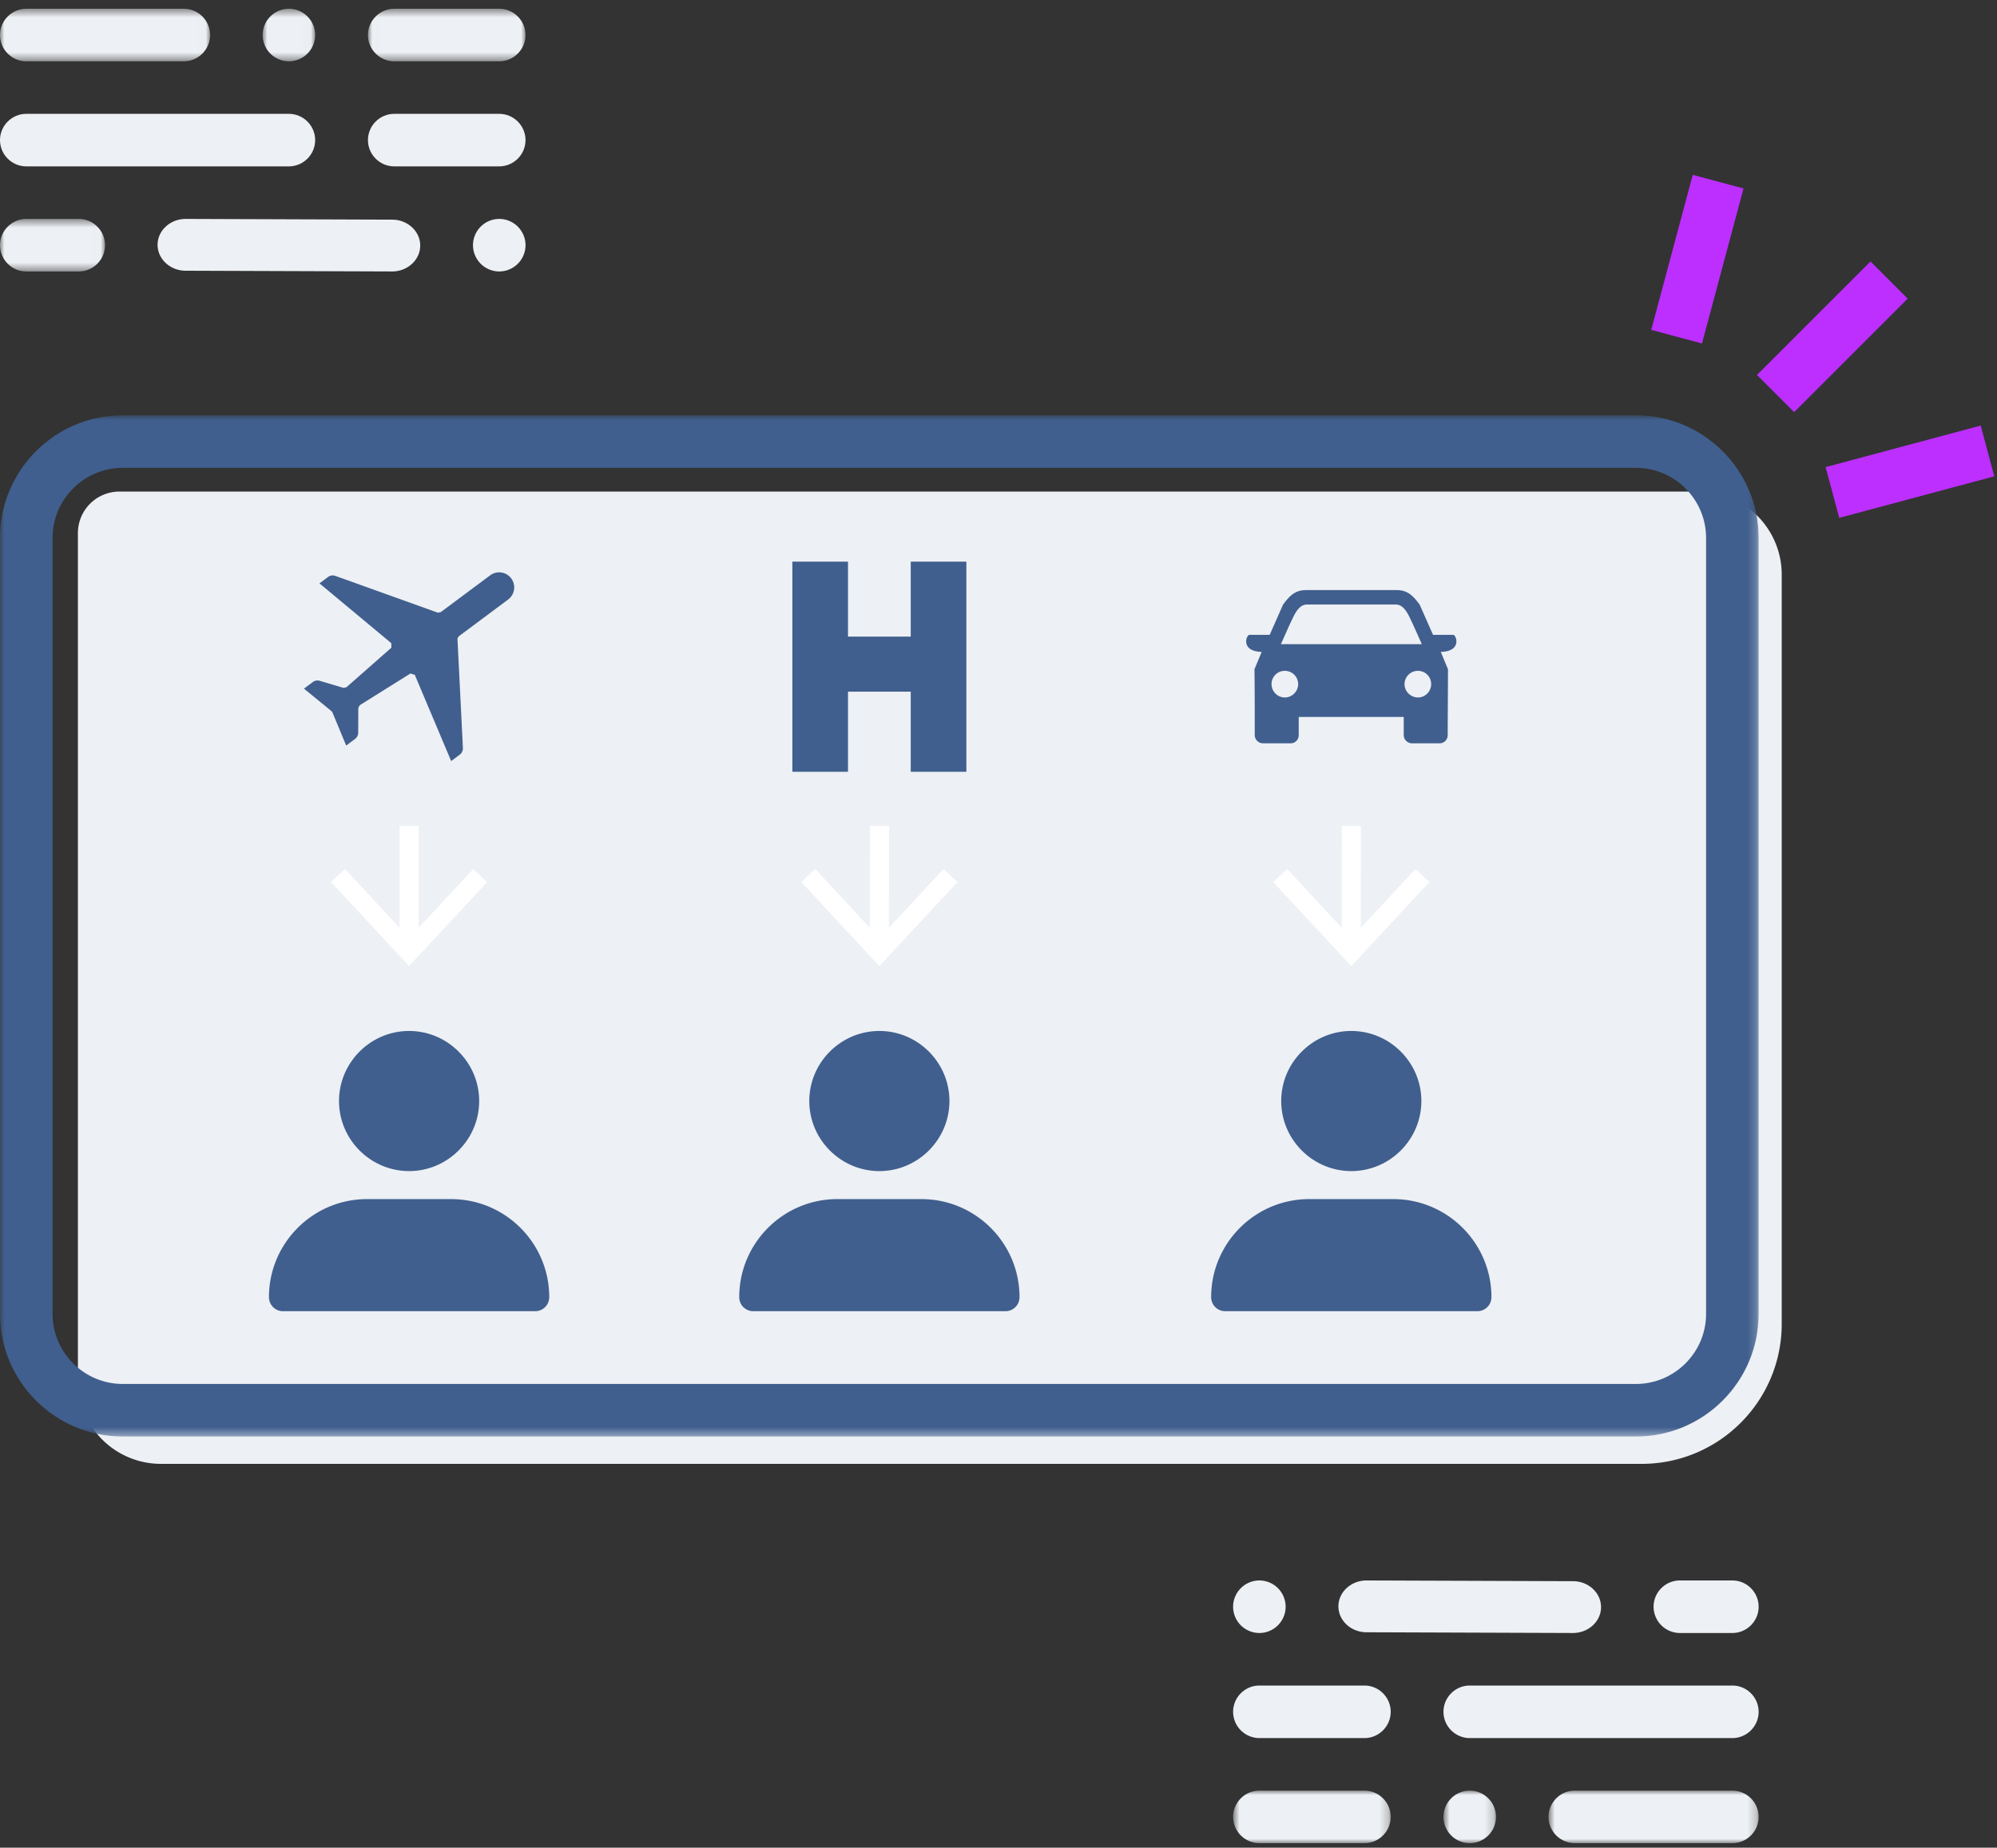 <svg width="228" height="211" xmlns="http://www.w3.org/2000/svg" xmlns:xlink="http://www.w3.org/1999/xlink"><rect width="100%" height="100%" fill="#333333" stroke="none"/><defs><path id="a" d="M0 .943h200.786V117.56H0z"/><path id="c" d="M0 .516h23.989v6H0z"/><path id="e" d="M.009.516H18v6H.009z"/><path id="g" d="M.986.516h5.997v6H.986z"/><path id="i" d="M0 .516h11.994v6H0z"/><path id="k" d="M.797 0h23.988v6H.797z"/><path id="m" d="M.786 0h17.992v6H.786z"/><path id="o" d="M.803 0H6.8v6H.803z"/></defs><g fill="none" fill-rule="evenodd"><path fill="#bc2fff" d="M217.8 34.102l-12.96 12.96-4.242-4.242 12.96-12.96zm-23.483 5.123l-5.795-1.553 4.743-17.703 5.795 1.553zm14.118 14.119l1.553 5.794 17.702-4.743-1.551-5.795z"/><path d="M203.422 151.17c0 8.838-7.165 16-16 16H18.376a9.482 9.482 0 01-9.482-9.481V60.877a4.74 4.74 0 014.742-4.741H193.94a9.482 9.482 0 019.482 9.482v85.553z" fill="#EDF0F4"/><g transform="translate(0 46.484)"><mask id="b" fill="#fff"><use xlink:href="#a"/></mask><path d="M194.786 103.56c0 4.399-3.6 8-8 8H14c-4.4 0-8-3.601-8-8V14.943c0-4.401 3.6-8 8-8h172.786c4.4 0 8 3.599 8 8v88.617zm-115.637 14h107.637c7.72 0 14-6.281 14-14V14.943c0-7.72-6.28-14-14-14H14c-7.72 0-14 6.28-14 14v88.617c0 7.719 6.28 14 14 14h65.149z" fill="#405F8E" mask="url(#b)"/></g><path d="M100.398 117.735c-4.398 0-8 3.601-8 8 0 4.398 3.602 8 8 8 4.399 0 8-3.602 8-8 0-4.399-3.601-8-8-8M95.6 136.934c-6.178 0-11.2 5.023-11.2 11.2 0 .884.716 1.6 1.6 1.601h28.8a1.601 1.601 0 001.6-1.6c0-6.178-5.024-11.2-11.2-11.2h-9.6zm-48.893-19.199c-4.4 0-8 3.601-8 8 0 4.398 3.6 8 8 8 4.399 0 8-3.602 8-8 0-4.399-3.601-8-8-8m-4.799 19.199c-6.178 0-11.2 5.023-11.2 11.2a1.6 1.6 0 001.599 1.601h28.8a1.602 1.602 0 001.6-1.6c0-6.178-5.022-11.2-11.2-11.2h-9.6zm112.37-19.199c-4.4 0-8 3.601-8 8 0 4.398 3.6 8 8 8 4.398 0 8-3.602 8-8 0-4.399-3.602-8-8-8m-4.8 19.199c-6.177 0-11.199 5.023-11.199 11.2a1.6 1.6 0 001.6 1.601h28.8a1.603 1.603 0 001.6-1.6c0-6.178-5.024-11.2-11.2-11.2h-9.6z" fill="#405F8E"/><path fill="#FFF" d="M107.721 99.243l-6.234 6.704.011-11.626-2.181-.001-.011 11.621-6.228-6.704-1.598 1.487 8.917 9.596 8.922-9.589zm53.88 0l-6.235 6.704.011-11.626-2.181-.001-.011 11.621-6.228-6.704-1.598 1.487 8.917 9.596 8.922-9.589zm-107.571 0l-6.235 6.704.011-11.626-2.18-.001-.012 11.621-6.228-6.704-1.597 1.487 8.916 9.596 8.922-9.589z"/><path d="M58.016 68.464l-5.649 4.209-.139.255.622 12.492a.894.894 0 01-.357.76l-.982.73-4.153-9.842-.495-.157-5.785 3.62-.169.303-.013 2.84a.903.903 0 01-.359.712l-1.013.755-1.573-3.797-.114-.141-3.13-2.563 1.013-.754a.883.883 0 01.79-.138l2.708.805.34-.075 5.125-4.51-.008-.521-8.2-6.828.98-.731a.897.897 0 01.83-.124l11.68 4.192.035.009.32-.06 5.646-4.206a1.705 1.705 0 011.274-.32c.454.067.855.307 1.13.676a1.728 1.728 0 01-.354 2.409m32.45 19.671v-24h6.35v8.562h7.164v-8.562h6.351v24h-6.351v-9.152h-7.164v9.152zm56.228-11.528c.822 0 1.52.67 1.52 1.521 0 .822-.698 1.522-1.52 1.522-.852 0-1.521-.7-1.521-1.522 0-.852.669-1.52 1.52-1.52zm15.184 0c-.822 0-1.522.67-1.522 1.521 0 .822.7 1.522 1.522 1.522.852 0 1.52-.7 1.52-1.522 0-.852-.668-1.52-1.52-1.52zm-12.72-9.22c-1.094 0-1.764.396-2.677 1.673l-1.521 3.44h-2.313c-.365 0-1.034 1.885 1.4 1.946l-.822 1.978c.03 2.526.03 5.021.03 7.516 0 .518.427.943.944.943h3.165c.517 0 .913-.425.913-.943v-2.069h11.988v2.07c0 .517.426.942.944.942h3.164c.517 0 .913-.425.913-.943 0-2.495.03-4.99.03-7.516l-.821-1.978c2.465-.06 1.764-1.947 1.429-1.947h-2.312l-1.522-3.439c-.912-1.277-1.582-1.673-2.676-1.673h-10.255zm-2.92 6.177c.487-1.065.943-2.16 1.552-3.378.335-.578.7-1.095 1.369-1.156h10.255c.669.061 1.034.578 1.369 1.156.608 1.218 1.064 2.313 1.552 3.378h-16.097z" fill="#405F8E"/><path d="M32.983 19H3c-1.65 0-3-1.351-3-3 0-1.65 1.35-3 3-3h29.983c1.649 0 3 1.35 3 3 0 1.649-1.351 3-3 3M57 19H45.009c-1.65 0-3-1.351-3-3 0-1.65 1.35-3 3-3h11.99c1.65 0 3 1.35 3 3 0 1.649-1.35 3-3 3" fill="#EDF0F4"/><g transform="translate(0 .484)"><mask id="d" fill="#fff"><use xlink:href="#c"/></mask><path d="M20.989 6.516H2.999c-1.65 0-3-1.351-3-3 0-1.65 1.35-3 3-3h17.99c1.649 0 3 1.35 3 3 0 1.649-1.351 3-3 3" fill="#EDF0F4" mask="url(#d)"/></g><g transform="translate(42 .484)"><mask id="f" fill="#fff"><use xlink:href="#e"/></mask><path d="M15 6.516H3.009c-1.65 0-3-1.351-3-3 0-1.65 1.35-3 3-3h11.99c1.65 0 3 1.35 3 3 0 1.649-1.35 3-3 3" fill="#EDF0F4" mask="url(#f)"/></g><path d="M57.002 31a3.008 3.008 0 01-3-3v-.002a3.008 3.008 0 013-2.998A3.007 3.007 0 0160 27.998V28a3.008 3.008 0 01-2.998 3" fill="#EDF0F4"/><g transform="translate(29 .484)"><mask id="h" fill="#fff"><use xlink:href="#g"/></mask><path d="M3.984 6.516a3.008 3.008 0 01-2.998-3v-.002A3.007 3.007 0 013.984.516a3.008 3.008 0 012.999 2.998v.003a3.008 3.008 0 01-2.999 2.999" fill="#EDF0F4" mask="url(#h)"/></g><g transform="translate(0 24.484)"><mask id="j" fill="#fff"><use xlink:href="#i"/></mask><path d="M8.994 6.516H3c-1.65 0-3-1.351-3-3 0-1.65 1.35-3 3-3h5.994c1.65 0 3 1.35 3 3 0 1.649-1.35 3-3 3" fill="#EDF0F4" mask="url(#j)"/></g><path d="M44.774 31l-23.58-.084c-1.762 0-3.202-1.331-3.202-2.958 0-1.627 1.44-2.958 3.202-2.958l23.58.083c1.762 0 3.203 1.33 3.203 2.958 0 1.628-1.441 2.959-3.203 2.959m123.029 161.484h29.982c1.651 0 3 1.35 3 3s-1.349 3-3 3h-29.982a3.01 3.01 0 01-3-3c0-1.65 1.351-3 3-3m-24.017 0h11.992c1.65 0 3 1.35 3 3s-1.35 3-3 3h-11.992a3.01 3.01 0 01-3-3c0-1.65 1.35-3 3-3" fill="#EDF0F4"/><g transform="translate(176 204.484)"><mask id="l" fill="#fff"><use xlink:href="#k"/></mask><path d="M3.797 0h17.988c1.651 0 3 1.35 3 3s-1.349 3-3 3H3.797a3.01 3.01 0 01-3-3c0-1.65 1.351-3 3-3" fill="#EDF0F4" mask="url(#l)"/></g><g transform="translate(140 204.484)"><mask id="n" fill="#fff"><use xlink:href="#m"/></mask><path d="M3.786 0h11.992c1.65 0 3 1.35 3 3s-1.35 3-3 3H3.786a3.01 3.01 0 01-3-3c0-1.65 1.35-3 3-3" fill="#EDF0F4" mask="url(#n)"/></g><path d="M143.785 180.484a3.007 3.007 0 012.998 2.998v.003a3.008 3.008 0 01-2.998 3 3.008 3.008 0 01-3-3v-.003a3.008 3.008 0 013-2.998" fill="#EDF0F4"/><g transform="translate(164 204.484)"><mask id="p" fill="#fff"><use xlink:href="#o"/></mask><path d="M3.802 0A3.007 3.007 0 016.8 2.998v.003a3.008 3.008 0 01-2.998 3A3.008 3.008 0 01.803 3v-.003a3.008 3.008 0 013-2.998" fill="#EDF0F4" mask="url(#p)"/></g><path d="M191.792 180.484h5.994c1.65 0 3 1.35 3 3s-1.35 3-3 3h-5.994a3.01 3.01 0 01-3-3c0-1.65 1.35-3 3-3m-35.78 0l23.58.083c1.761 0 3.202 1.331 3.202 2.96 0 1.626-1.44 2.957-3.203 2.957l-23.579-.084c-1.762 0-3.203-1.33-3.203-2.958 0-1.627 1.441-2.958 3.203-2.958" fill="#EDF0F4"/></g></svg>
